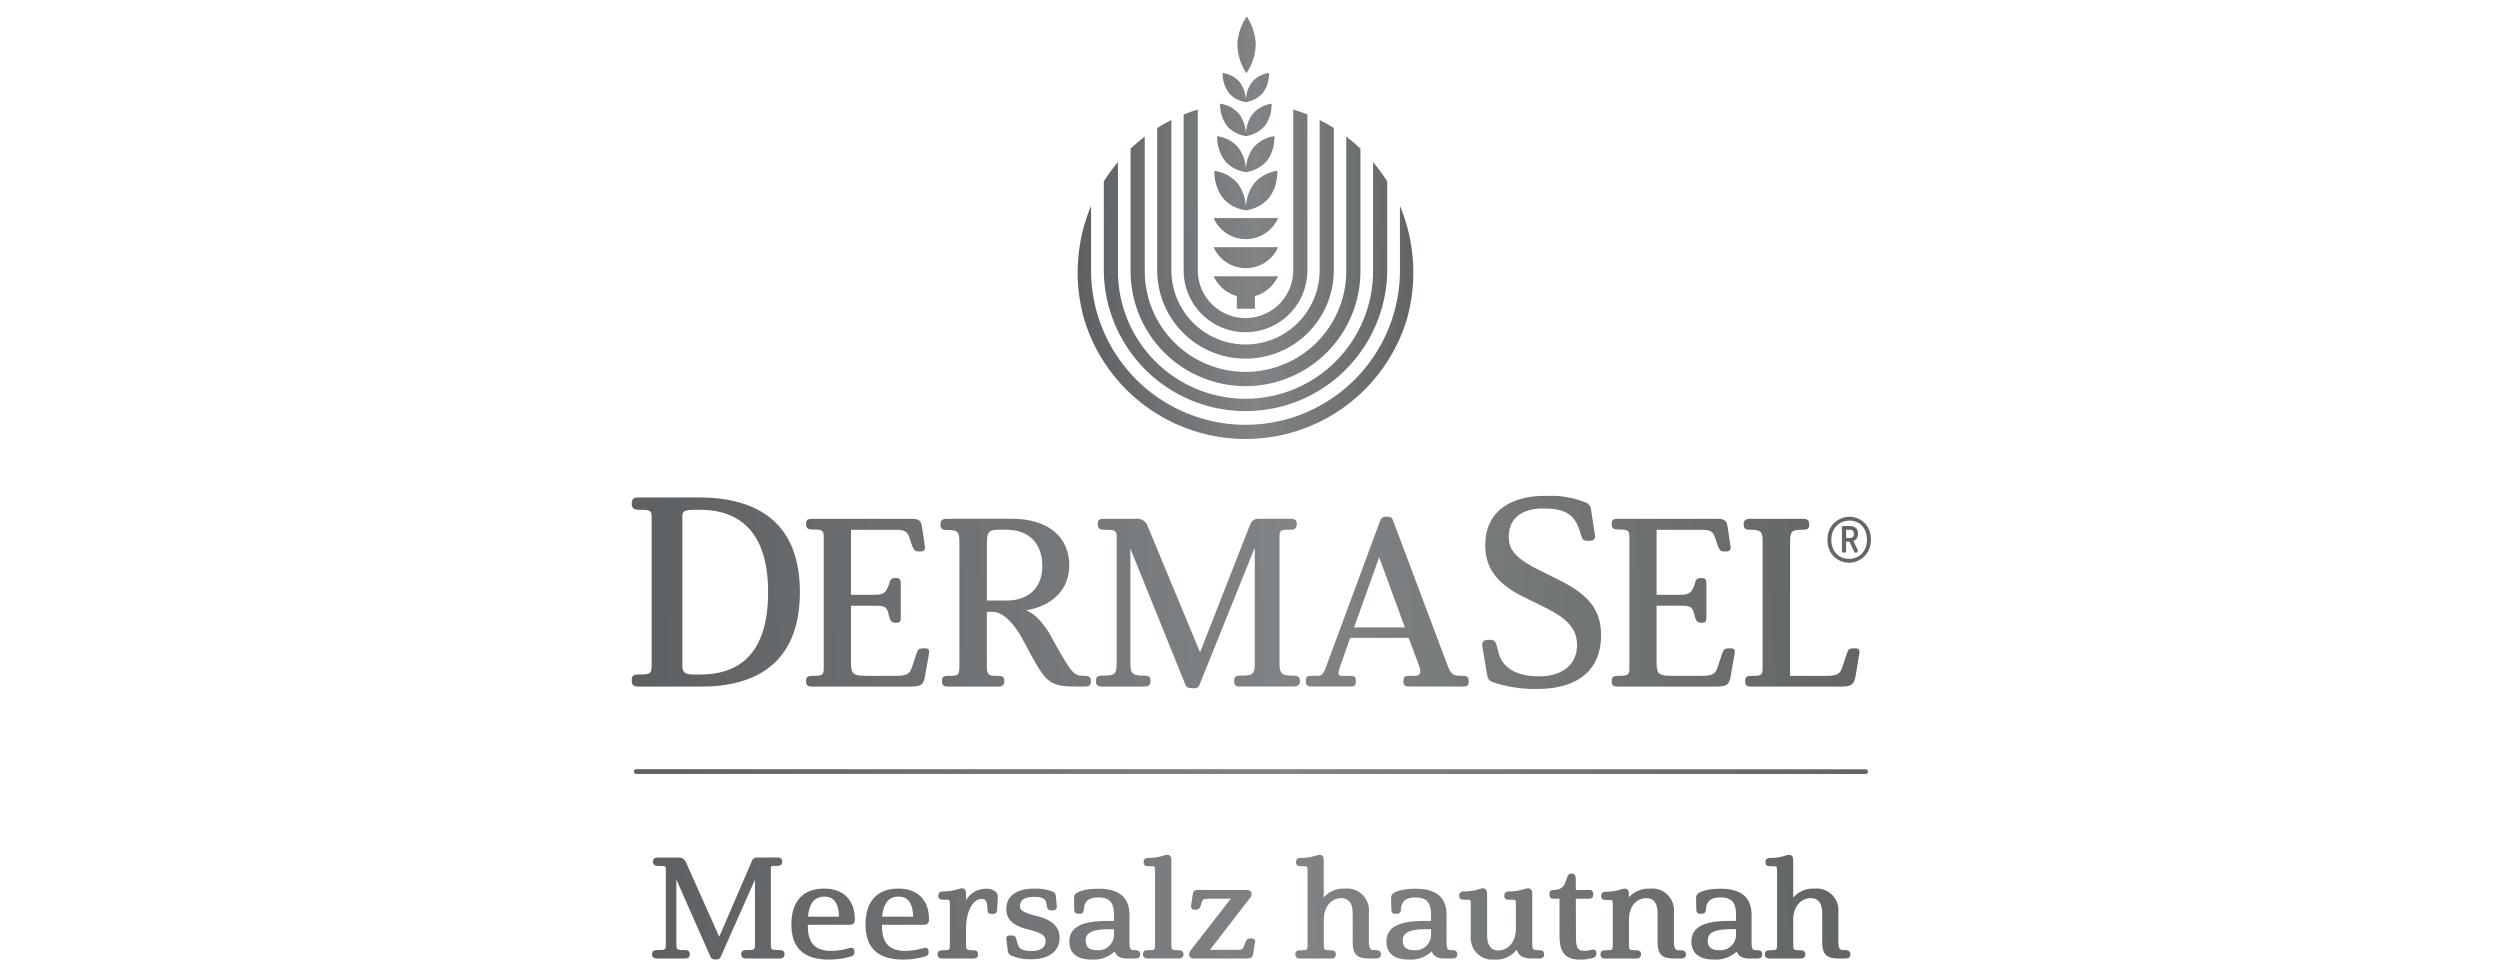 <svg xmlns="http://www.w3.org/2000/svg" xmlns:xlink="http://www.w3.org/1999/xlink" width="400" height="155" viewBox="0 0 400 155"><defs><linearGradient id="a" y1="2.402" x2="1" y2="2.396" gradientUnits="objectBoundingBox"><stop offset="0" stop-color="#5c6062"/><stop offset="0.542" stop-color="#808486"/><stop offset="1" stop-color="#626667"/></linearGradient><clipPath id="e"><path d="M194.3,82.188h.622a.629.629,0,0,1,.448.153.7.7,0,0,1,.164.526.555.555,0,0,1-.612.634H194.3Zm-.442-.6a.207.207,0,0,0-.165.074.241.241,0,0,0-.062.153v3.806a.189.189,0,0,0,.107.181.489.489,0,0,0,.233.057.425.425,0,0,0,.232-.062.2.2,0,0,0,.1-.176V84.078h.521l.758,1.6a.459.459,0,0,0,.1.142.2.2,0,0,0,.136.051.361.361,0,0,0,.244-.108.324.324,0,0,0,.119-.244.274.274,0,0,0-.011-.079l-.714-1.472a1.074,1.074,0,0,0,.533-.38,1.539,1.539,0,0,0,.034-1.512,1,1,0,0,0-.471-.374,1.721,1.721,0,0,0-.639-.114ZM28.834,80.43c-.745,0-.942.261-.942.82v.112c0,.56.353.783.942.783h.235c1.414,0,1.65.15,1.65,1.156v21.331c-.079.82-.393.932-1.65.932h-.235c-.745,0-.942.261-.942.82v.111c0,.56.275.783.942.783H44.652c1.649,0,2.041-.3,2.277-1.678l.628-3.58c.117-.56-.04-.858-.59-.858h-.354c-.628,0-.824.15-1.06.858l-.705,2.126c-.393,1.155-.824,1.417-2.748,1.417h-4.24c-2.316,0-2.748-.149-2.787-2.014V94.34h3.886c1.531,0,1.923.15,2.2,1.641l.039.149c.236.746.432.933,1.02.933h.158c.55,0,.667-.261.667-.858V90.8c0-.633-.158-.894-.746-.894H42.18c-.472,0-.864.111-.982.969l-.079.149c-.431,1.231-.824,1.567-2.237,1.567H35.075v-10.4H42.18c1.451,0,1.883.262,2.2,1.119l.472,1.417c.314.745.47.932,1.059.932h.314c.59,0,.746-.3.667-.857l-.471-3.207c-.118-.782-.471-1.156-1.492-1.156Zm27.986,4.1c0-1.865.157-2.35,1.923-2.35h1.178c3.846,0,5.769,2.424,5.769,5.78,0,3.393-2.041,5.557-5.769,5.557h-3.1Zm-6.4-4.1c-.667,0-1.02.261-1.02.82V81.4c0,.56.236.82,1.02.82h.158c1.806,0,1.845.486,1.845,2.238V103.29c0,2.126.079,2.275-1.649,2.275h-.2c-.745,0-.942.223-.942.782v.149c0,.56.353.783.942.783h8.008c.666,0,1.02-.224,1.02-.783v-.149c0-.56-.2-.782-1.02-.782h-.119c-1.413,0-1.648-.149-1.648-1.641V95.309h.824c1.923,0,3.61,2.05,4.906,4.4l1.177,2.2c2.591,4.81,3.258,5.369,7.576,5.369h1.06c.824,0,1.1-.186,1.1-.783v-.149c0-.522-.236-.782-.941-.782-1.807,0-2-.262-4.711-5l-.824-1.529c-.981-1.68-2.394-3.431-3.886-3.954,4.044-.67,6.908-3.206,6.908-7.2,0-4.289-3.062-7.459-9.264-7.459Zm50.007,0c-1.02,0-1.216.3-1.61,1.231L90.93,101.8,82.568,81.661a1.764,1.764,0,0,0-1.883-1.231H75.5c-.745,0-.941.261-.941.82V81.4c0,.56.353.783.941.783h.275c1.413,0,1.727.113,1.807.858v20.324c0,1.828-.118,2.162-2.121,2.162h-.2c-.784,0-.981.261-.981.82v.149c0,.56.354.783.981.783H81.98c.667,0,1.02-.224,1.02-.783v-.149c0-.56-.2-.82-1.02-.82h-.157c-1.963,0-2.041-.522-2.041-2.274V85.2l8.753,21.667c.2.523.471.67,1.1.67h.314a.824.824,0,0,0,.941-.67l8.792-21.815v18.31c0,1.828-.117,2.162-2.158,2.162h-.2c-.745,0-.941.261-.941.82v.149c0,.56.314.783.941.783h8.518c.667,0,1.06-.224,1.06-.783v-.149c0-.56-.236-.82-1.06-.82h-.157c-1.962,0-2.041-.522-2.041-2.274V83.3c0-1.006.157-1.119,1.531-1.119h.276c.588,0,.941-.224.941-.783V81.25c0-.56-.236-.82-.941-.82Zm57.31,0c-.746,0-.943.261-.943.82v.112c0,.56.354.783.943.783h.234c1.414,0,1.65.15,1.65,1.156v21.331c-.079.82-.393.932-1.65.932h-.234c-.746,0-.943.261-.943.82v.111c0,.56.276.783.943.783h15.817c1.649,0,2.041-.3,2.276-1.678l.629-3.58c.116-.56-.04-.858-.59-.858h-.354c-.627,0-.823.15-1.059.858l-.706,2.126c-.394,1.155-.825,1.417-2.748,1.417h-4.239c-2.317,0-2.749-.149-2.788-2.014V94.34h3.886c1.531,0,1.923.15,2.2,1.641l.04.149c.235.746.432.933,1.02.933h.157c.55,0,.667-.261.667-.858V90.8c0-.633-.157-.894-.746-.894h-.117c-.472,0-.864.111-.981.969l-.08.149c-.432,1.231-.823,1.567-2.236,1.567h-3.808v-10.4h7.105c1.452,0,1.883.262,2.2,1.119l.472,1.417c.314.745.471.932,1.059.932h.315c.588,0,.745-.3.667-.857l-.472-3.207c-.118-.782-.471-1.156-1.492-1.156Zm21.195,0c-.667,0-1.021.261-1.021.82V81.4c0,.56.236.783,1.021.783h.157c1.531,0,1.806.374,1.845,1.529v20.622c0,1.082-.2,1.231-1.609,1.231h-.275c-.707,0-.9.261-.9.82v.111c0,.56.275.783.9.783H193.5c1.649,0,2.04-.3,2.316-1.678l.588-3.58c.118-.56-.078-.858-.588-.858H195.5c-.667,0-.864.15-1.1.858l-.706,2.126c-.353,1.155-.824,1.417-2.747,1.417h-5.613V84.346c0-1.828.118-2.163,1.923-2.163h.157c.785,0,.981-.224.981-.783V81.25c0-.56-.354-.82-.981-.82Zm14.338,6.021a2.659,2.659,0,0,1-.985-1.081,3.406,3.406,0,0,1-.351-1.563,3.372,3.372,0,0,1,.368-1.61,2.723,2.723,0,0,1,1.025-1.08,2.862,2.862,0,0,1,1.495-.392,2.759,2.759,0,0,1,1.489.392,2.678,2.678,0,0,1,.98,1.075,3.678,3.678,0,0,1-.017,3.17,2.721,2.721,0,0,1-1.02,1.088,2.852,2.852,0,0,1-1.5.391,2.768,2.768,0,0,1-1.484-.391m.346-6.122a3.645,3.645,0,0,0-1.139.68,3.376,3.376,0,0,0-.843,1.149,3.9,3.9,0,0,0-.323,1.649,3.957,3.957,0,0,0,.306,1.608,3.288,3.288,0,0,0,.815,1.144,3.554,3.554,0,0,0,1.115.679,3.429,3.429,0,0,0,1.207.226,3.49,3.49,0,0,0,1.206-.226,3.656,3.656,0,0,0,1.138-.679,3.377,3.377,0,0,0,.843-1.15,3.881,3.881,0,0,0,.323-1.648,3.963,3.963,0,0,0-.3-1.609,3.286,3.286,0,0,0-.816-1.143,3.538,3.538,0,0,0-1.115-.68,3.454,3.454,0,0,0-1.206-.226,3.514,3.514,0,0,0-1.206.226m-74.034,6.254L123.7,97.808h-8.125Zm1.1-6.489c-.627,0-.785.261-1.02.858l-8.518,23.008c-.471,1.342-.745,1.6-1.452,1.6h-.942c-.706,0-.9.186-.9.708v.3c0,.485.315.708.9.708h6.2c.707,0,.9-.224.9-.745v-.3c0-.485-.275-.67-.9-.67H113.7c-.589,0-.824-.149-.393-1.417l1.648-4.662h9.342l1.649,4.4c.472,1.341.2,1.678-.824,1.678h-.785c-.667,0-.863.186-.863.745v.261c0,.485.314.708.863.708h8.714c.667,0,.863-.224.863-.745v-.224c0-.523-.314-.745-.863-.745h-.314c-1.414,0-1.688-.262-2.315-1.939L121.9,80.953c-.236-.671-.393-.858-.981-.858ZM8.1,103.917V80.167c0-.882.133-1.177,2.079-1.177h.708c6.815,0,10.929,4.078,10.929,13.157,0,9.374-4.159,13.2-10.84,13.2H9.912c-1.461,0-1.815-.378-1.815-1.429m-7.035-26.9c-.8,0-1.062.295-1.062.925v.168c0,.589.4.882,1.062.882h.265c1.638,0,1.86.127,1.86,1.262V103.96c0,1.218-.266,1.386-1.86,1.386H1.062c-.8,0-1.062.253-1.062.883v.168c0,.631.355.882,1.062.882H11.151c8.982,0,15.751-3.993,15.751-15.132,0-10.8-6.415-15.133-16.239-15.133Zm135.5,7.651c0,3.152,1.371,5.926,6.017,8.2L146.2,94.67c3.762,1.85,5.045,3.531,5.045,6.01,0,2.859-2.124,4.961-6.062,4.961-3.186,0-5.708-1.051-6.46-3.658l-.267-1.05c-.265-.924-.442-1.135-1.15-1.135h-.221c-.841,0-1.106.295-.973,1.135l.707,4.288c.132.8.31,1.093.929,1.346a20.968,20.968,0,0,0,7.213,1.092c6.549,0,10.132-3.194,10.132-8.533,0-3.825-1.637-6.347-6.5-8.785l-3.451-1.724c-4.159-2.059-4.823-3.531-4.823-5.339,0-2.942,2.168-4.5,5.488-4.5,3.406,0,4.911.841,5.8,3.363l.266.881c.266.8.442.926,1.194.926h.178c.752,0,.972-.295.84-1.093l-.576-3.741a1.407,1.407,0,0,0-1.018-1.345,15.381,15.381,0,0,0-6.371-1.009c-5.222,0-9.557,2.269-9.557,7.9" transform="translate(0 -76.763)" fill="url(#a)"/></clipPath><clipPath id="g"><path d="M93.153,41.564a6,6,0,0,0,3.169,3.008c.176.066.364.1.547.152V46.76h2.894V44.722a5.414,5.414,0,0,0,.542-.151h0a6,6,0,0,0,3.171-3.008Zm0-4.653a5.643,5.643,0,0,0,10.326,0Zm0-4.654a5.642,5.642,0,0,0,10.326,0Zm29.815,8.366a24.71,24.71,0,1,1-49.42,0V30.291a27.53,27.53,0,0,0-1.114,18.13,26.976,26.976,0,0,0,51.63.067,27.54,27.54,0,0,0-1.1-18.2Zm-23.346-13.9a6.317,6.317,0,0,0-1.174,2.7,7.361,7.361,0,0,0-.13.949,6.836,6.836,0,0,0-1.3-3.645,5.606,5.606,0,0,0-2.286-1.642,7.079,7.079,0,0,0-1.459-.395A7.065,7.065,0,0,0,94.6,29a5.556,5.556,0,0,0,2.286,1.642,7.359,7.359,0,0,0,1.432.391A6.041,6.041,0,0,0,102.037,29a6.347,6.347,0,0,0,1.172-2.694,8.8,8.8,0,0,0,.153-1.625,5.951,5.951,0,0,0-3.74,2.036m19.044,13.9a20.408,20.408,0,1,1-40.815,0V23.289a27.213,27.213,0,0,0-2.267,3.1v14.23a22.676,22.676,0,0,0,45.351,0V26.395a27.252,27.252,0,0,0-2.269-3.105Zm-4.286,0a16.123,16.123,0,1,1-32.245,0V19.21a27.233,27.233,0,0,0-2.268,1.94V40.622a18.391,18.391,0,1,0,36.781,0V21.149a27.222,27.222,0,0,0-2.268-1.939ZM99.5,21a5.766,5.766,0,0,0-1.069,2.448,7.429,7.429,0,0,0-.118.861,6.2,6.2,0,0,0-1.186-3.311A5.109,5.109,0,0,0,95.053,19.5a6.622,6.622,0,0,0-1.325-.359,6.413,6.413,0,0,0,1.209,3.926,5.084,5.084,0,0,0,2.078,1.5,6.691,6.691,0,0,0,1.3.352A5.468,5.468,0,0,0,101.7,23.07a5.772,5.772,0,0,0,1.065-2.453,7.924,7.924,0,0,0,.14-1.476A5.425,5.425,0,0,0,99.5,21M110.12,40.622a11.861,11.861,0,1,1-23.722,0V16.56q-1.168.582-2.269,1.274V40.622a14.13,14.13,0,1,0,28.26,0V17.834q-1.1-.691-2.269-1.274ZM88.357,15.681V40.622a9.9,9.9,0,1,0,19.805,0V15.682q-1.112-.448-2.269-.8V40.622a7.634,7.634,0,1,1-15.268,0V14.886q-1.157.346-2.268.8m11.028-.066a5.166,5.166,0,0,0-.961,2.2,6.608,6.608,0,0,0-.107.776,5.555,5.555,0,0,0-1.068-2.981,4.576,4.576,0,0,0-1.869-1.347,5.857,5.857,0,0,0-1.193-.323,5.777,5.777,0,0,0,1.089,3.535,4.525,4.525,0,0,0,1.87,1.344,5.776,5.776,0,0,0,1.171.317,4.911,4.911,0,0,0,3.044-1.661,5.177,5.177,0,0,0,.958-2.2,7.174,7.174,0,0,0,.126-1.332,4.884,4.884,0,0,0-3.06,1.67m-.107-5.09a4.655,4.655,0,0,0-.865,1.985,5.718,5.718,0,0,0-.1.7,5.021,5.021,0,0,0-.961-2.684,4.123,4.123,0,0,0-1.684-1.211,5.175,5.175,0,0,0-1.073-.29,5.206,5.206,0,0,0,.98,3.181,4.085,4.085,0,0,0,1.684,1.209,5.249,5.249,0,0,0,1.054.286,4.431,4.431,0,0,0,2.739-1.495,4.689,4.689,0,0,0,.863-1.984,6.575,6.575,0,0,0,.113-1.2,4.4,4.4,0,0,0-2.754,1.5M98.457,0A8.6,8.6,0,0,0,96.95,4.524,8.655,8.655,0,0,0,98.392,9.08,8.59,8.59,0,0,0,99.9,4.556,8.624,8.624,0,0,0,98.457,0Z" transform="translate(-71.401 0)" fill="url(#a)"/></clipPath><clipPath id="i"><path d="M90.556,139.863a.666.666,0,0,0-.777.609L89.5,142.36a.624.624,0,0,0,.109.507.567.567,0,0,0,.442.156h.2a.75.75,0,0,0,.768-.575l.243-.788c.116-.286.163-.4,1.37-.4h3.222l-6.287,8.1-.065.087a1.06,1.06,0,0,0-.308.681v.087c0,.146.054.619.754.619H98.4c.248,0,.906,0,1-.583l.326-1.957a.58.58,0,0,0-.089-.5.565.565,0,0,0-.462-.179h-.2c-.431,0-.593.184-.763.56l-.324.84c-.144.332-.188.432-1.472.432h-3.9l6.258-8.111.069-.079a1.018,1.018,0,0,0,.337-.767c0-.282-.141-.619-.8-.619Zm-17.931,8.124c0-.912.438-1.844,3.684-1.844h.85v.841a2.491,2.491,0,0,1-2.73,2.522c-1.214,0-1.8-.5-1.8-1.519m-1.859-6.933.025,1.894c0,.511.2.728.654.728h.225a.58.58,0,0,0,.655-.569c.044-1.417.762-2.049,2.329-2.049,1.757,0,2.5.807,2.5,2.7v1.06h-.925c-2.9,0-6.221.376-6.221,3.3,0,1.318.627,2.889,3.613,2.889a4.906,4.906,0,0,0,3.657-1.306c.242.76.9,1.131,1.984,1.131h1.179c.294,0,.9,0,.9-.576v-.131c0-.62-.546-.62-.779-.62-.73,0-.925,0-.925-1.344v-4.32c0-2.771-1.663-4.176-4.942-4.176-1.817,0-3.939.363-3.939,1.387m52.6,6.933c0-.912.438-1.844,3.684-1.844h.849v.841a2.491,2.491,0,0,1-2.73,2.522c-1.214,0-1.8-.5-1.8-1.519m-1.861-6.933.026,1.894c0,.511.195.728.653.728h.227a.579.579,0,0,0,.653-.569c.044-1.417.763-2.049,2.329-2.049,1.758,0,2.5.807,2.5,2.7v1.06h-.925c-2.9,0-6.221.376-6.221,3.3,0,1.318.627,2.889,3.613,2.889a4.912,4.912,0,0,0,3.658-1.306c.241.76.9,1.131,1.985,1.131h1.177c.294,0,.9,0,.9-.576v-.131c0-.62-.546-.62-.779-.62-.73,0-.925,0-.925-1.344v-4.32c0-2.771-1.663-4.176-4.942-4.176-1.817,0-3.939.363-3.939,1.387m50.665,6.933c0-.912.438-1.844,3.684-1.844h.848v.841a2.491,2.491,0,0,1-2.73,2.522c-1.214,0-1.8-.5-1.8-1.519m-1.86-6.933.024,1.894c0,.511.2.728.655.728h.225a.581.581,0,0,0,.655-.569c.044-1.417.762-2.049,2.329-2.049,1.756,0,2.5.807,2.5,2.7v1.06h-.924c-2.9,0-6.22.376-6.22,3.3,0,1.318.626,2.889,3.613,2.889a4.907,4.907,0,0,0,3.656-1.3c.242.759.9,1.13,1.985,1.13h1.178c.293,0,.9,0,.9-.576v-.131c0-.62-.546-.62-.777-.62-.73,0-.925,0-.925-1.344v-4.32c0-2.771-1.665-4.176-4.944-4.176-1.816,0-3.937.363-3.937,1.387M30.841,140.93c1.494,0,2.276,1.079,2.328,3.21H28.2c.2-2.16,1.063-3.21,2.639-3.21m-5.294,4.44c0,3.794,1.977,5.637,6.044,5.637a11.692,11.692,0,0,0,3.5-.51.636.636,0,0,0,.54-.7v-.108a.591.591,0,0,0-.2-.491.652.652,0,0,0-.588-.035l-.107.027a10.87,10.87,0,0,1-2.822.424c-2.547,0-3.733-1.245-3.733-3.918v-.253h6.567c.705,0,.956-.231.956-.882,0-3.08-1.831-4.917-4.893-4.917-3.4,0-5.267,2.032-5.267,5.724M42.7,140.93c1.495,0,2.278,1.079,2.329,3.21H40.063c.2-2.16,1.064-3.21,2.639-3.21m-5.292,4.44c0,3.794,1.976,5.637,6.044,5.637a11.679,11.679,0,0,0,3.5-.51.637.637,0,0,0,.541-.7v-.108a.592.592,0,0,0-.2-.491.658.658,0,0,0-.591-.035l-.1.026a10.868,10.868,0,0,1-2.824.425c-2.549,0-3.735-1.245-3.735-3.918v-.253h6.569c.7,0,.954-.231.954-.882,0-3.08-1.83-4.917-4.891-4.917-3.4,0-5.267,2.032-5.267,5.724m22.521-2.487c0,1.638,1.019,2.664,3.205,3.23l.927.24c1.994.513,2.16,1.135,2.16,1.679,0,1.326-1.226,1.6-2.254,1.6-1.676,0-2.042-.5-2.187-1.035l-.249-.858c-.106-.5-.366-.593-.773-.593h-.225a.641.641,0,0,0-.512.163.593.593,0,0,0-.09.489l.25,1.863a.858.858,0,0,0,.58.731,7.616,7.616,0,0,0,3.155.567c2.843,0,4.541-1.292,4.541-3.455,0-1.67-1.146-2.817-3.406-3.4l-.676-.175c-2.09-.54-2.261-1-2.261-1.5,0-.963.759-1.453,2.256-1.453s1.848.357,1.981,1.058l.1.541c.076.465.356.561.75.561h.151a.688.688,0,0,0,.524-.17.63.63,0,0,0,.129-.493l-.151-1.661a.806.806,0,0,0-.609-.728,7.462,7.462,0,0,0-2.827-.435c-2.854,0-4.49,1.18-4.49,3.237m99.619-1.862v-.428c0-.283,0-.947-.653-.947a1.547,1.547,0,0,0-.5.1c-.136.043-.314.1-.586.165a7.667,7.667,0,0,1-1.971.233c-.6,0-.729.361-.729.707,0,.412.246.62.729.62h.626c.433,0,.5,0,.5.8v6.2c0,1.018,0,1.039-1.1,1.039h-.126c-.484,0-.729.209-.729.62v.087c0,.412.246.619.729.619h5.016c.455,0,.727-.231.727-.619v-.087c0-.411-.246-.62-.727-.62h-.126c-1.055,0-1.06-.124-1.077-.711v-4.312c.072-2.289,1.449-3.314,2.782-3.314,1.2,0,1.8.812,1.8,2.412v4.669c0,1.882.7,2.582,2.584,2.582H167.9c.723,0,.779-.474.779-.619v-.087c0-.232-.1-.62-.779-.62h-.326c-.452,0-.824-.1-.824-1.344v-4.669a3.488,3.488,0,0,0-3.815-3.848,4.235,4.235,0,0,0-3.382,1.375M52.364,139.7c-.136.045-.32.1-.612.172a8.581,8.581,0,0,1-1.977.234c-.6,0-.728.361-.728.706,0,.412.246.62.728.62H50.4c.432,0,.5,0,.5.8v6.239c0,1.018,0,1.039-1.1,1.039h-.1c-.5,0-.755.209-.755.62v.087c0,.187.074.619.755.619h4.99c.455,0,.728-.231.728-.619v-.087c0-.283-.127-.62-.728-.62h-.126c-1.076,0-1.076-.062-1.076-1.082v-2.461c.067-3.2,1.345-4.663,2.5-4.663.773,0,.87.476.95,1.824,0,.394.209.577.653.577h.227c.476,0,.6-.247.652-.718l.1-1.9a1.193,1.193,0,0,0-.318-.918,2.185,2.185,0,0,0-1.614-.5A3.619,3.619,0,0,0,53.49,141.5v-.953c0-.284,0-.947-.654-.947a1.445,1.445,0,0,0-.471.1m90.56,0c-.136.045-.32.1-.609.172a8.5,8.5,0,0,1-1.979.234.647.647,0,0,0-.729.706c0,.412.246.62.729.62h.651c.4,0,.476,0,.476.8V146c0,2.436-1.456,3.546-2.807,3.546-1.492,0-1.8-1.312-1.8-2.412v-6.589c0-.235,0-.947-.678-.947a1.449,1.449,0,0,0-.464.1c-.136.043-.318.1-.592.17a8.925,8.925,0,0,1-2,.234.647.647,0,0,0-.729.706c0,.412.245.62.729.62h.65c.413,0,.475,0,.475.8v4.952a3.478,3.478,0,0,0,3.814,3.827,4.19,4.19,0,0,0,3.541-1.579c.353,1.219,1.4,1.4,2.5,1.4h1.153c.457,0,.729-.231.729-.619v-.087c0-.283-.127-.62-.729-.62h-.1c-.953,0-1.075-.065-1.075-1.147v-7.811c0-.235,0-.947-.68-.947a1.45,1.45,0,0,0-.471.1m6.61-1.5c-.257.783-.547,1.67-2.023,1.67-.45,0-.678.2-.678.6v.2c0,.4.229.6.678.6h.926v5.836c0,2.35.568,3.915,3.336,3.915a7.792,7.792,0,0,0,1.974-.273.7.7,0,0,0,.586-.8.521.521,0,0,0-.185-.438.674.674,0,0,0-.6-.066l-.057.013a3.858,3.858,0,0,1-1.066.154c-.917,0-1.352-.306-1.352-2.043l-.025-6.294h2.105c.45,0,.677-.208.677-.62v-.174a.577.577,0,0,0-.677-.6h-2.105V138.28c0-.606-.053-1.034-.729-1.034-.475,0-.632.483-.785.948M20.7,134.673h-.477a.941.941,0,0,0-1.06.7l-5.162,11.981L8.65,135.372a1.238,1.238,0,0,0-1.26-.7H4.18c-.641,0-.778.337-.778.619v.108c0,.146.057.621.778.621h.176c1.069,0,1.075.063,1.1.34v12.4c-.038.627-.044.724-1.279.724H4.029c-.192,0-.777,0-.777.621v.109c0,.146.055.619.777.619H8.493c.664,0,.8-.337.8-.619V150.1c0-.621-.606-.621-.8-.621H8.369c-1.228,0-1.228-.064-1.228-1.146V138.2l5.429,12.289a.747.747,0,0,0,.813.495h.15a.7.7,0,0,0,.734-.483L19.725,138.2V148.36c0,1.1,0,1.124-1.3,1.124H18.3c-.193,0-.78,0-.78.621v.109c0,.146.056.619.78.619h5.316c.72,0,.828-.388.828-.619V150.1c0-.412-.28-.621-.828-.621h-.127c-1.2,0-1.208-.131-1.226-.754v-12.4c.014-.267.016-.309.876-.309h.177c.622,0,.754-.337.754-.621v-.108c0-.412-.255-.619-.754-.619Zm64.5-.34c-.137.045-.319.1-.6.172a7.67,7.67,0,0,1-1.971.232c-.6,0-.729.362-.729.708,0,.618.549.618.729.618h.626c.4,0,.475,0,.475.8v11.6c0,1.039,0,1.039-1.076,1.039H82.53c-.6,0-.729.337-.729.62v.087c0,.389.274.619.729.619h4.99c.679,0,.754-.433.754-.619v-.087c0-.411-.255-.62-.754-.62h-.1c-1.075,0-1.075-.062-1.075-1.082V135.183c0-.284,0-.947-.68-.947a1.421,1.421,0,0,0-.461.1m24.394,0c-.138.044-.32.1-.62.174a7.413,7.413,0,0,1-1.97.231c-.6,0-.729.362-.729.708,0,.411.246.618.729.618h.626c.434,0,.5,0,.5.8l0,11.961c-.039.592-.045.682-1.1.682h-.1c-.5,0-.754.209-.754.62v.087c0,.187.074.619.754.619h4.991c.675,0,.728-.474.728-.619v-.087c0-.283-.127-.62-.728-.62h-.1c-1.1,0-1.1-.062-1.1-1.082V144.65c0-2.391,1.453-3.48,2.8-3.48,1.2,0,1.829.833,1.829,2.412v4.669c0,1.882.694,2.582,2.56,2.582h1.179c.723,0,.779-.474.779-.619v-.087c0-.194-.077-.642-.779-.642h-.328c-.467,0-.824-.1-.824-1.321v-4.669a3.487,3.487,0,0,0-3.813-3.848,4.2,4.2,0,0,0-3.407,1.422v-5.884c0-.284,0-.947-.653-.947a1.418,1.418,0,0,0-.471.1m75.111,0c-.135.044-.318.1-.618.174a7.415,7.415,0,0,1-1.969.231c-.6,0-.729.362-.729.708,0,.411.246.618.729.618h.628c.432,0,.5,0,.5.8l0,11.961c-.037.592-.043.682-1.1.682h-.1c-.5,0-.754.209-.754.62v.087c0,.187.073.619.754.619h4.99c.455,0,.729-.231.729-.619v-.087c0-.283-.128-.62-.729-.62h-.1c-1.1,0-1.1-.062-1.1-1.082V144.65c0-2.391,1.456-3.48,2.807-3.48,1.2,0,1.829.833,1.829,2.412v4.669c0,1.882.693,2.582,2.559,2.582h1.179c.722,0,.779-.474.779-.619v-.087c0-.194-.078-.642-.779-.642h-.326c-.467,0-.825-.1-.825-1.321v-4.669a3.487,3.487,0,0,0-3.814-3.848,4.206,4.206,0,0,0-3.408,1.422v-5.884c0-.284,0-.947-.653-.947a1.418,1.418,0,0,0-.471.1" transform="translate(-3.252 -134.236)" fill="url(#a)"/></clipPath><clipPath id="k"><path d="M.331,120.907a.379.379,0,0,0,.379.379l196.721.017a.379.379,0,0,0,0-.758L.71,120.528a.378.378,0,0,0-.379.379" transform="translate(-0.331 -120.528)" fill="url(#a)"/></clipPath><clipPath id="n"><rect width="400" height="155"/></clipPath></defs><g id="m" clip-path="url(#n)"><g transform="translate(101.08 2.636)"><g transform="translate(0 76.701)"><g clip-path="url(#e)"><rect width="198.265" height="30.895" fill="url(#a)"/></g></g><g transform="translate(71.344)"><g clip-path="url(#g)"><rect width="53.715" height="67.603" fill="url(#a)"/></g></g><g transform="translate(3.249 134.128)"><g clip-path="url(#i)"><rect width="191.734" height="16.771" transform="translate(0)" fill="url(#a)"/></g></g><g transform="translate(0.331 120.431)"><g clip-path="url(#k)"><rect width="197.479" height="0.774" transform="translate(0)" fill="url(#a)"/></g></g></g></g></svg>